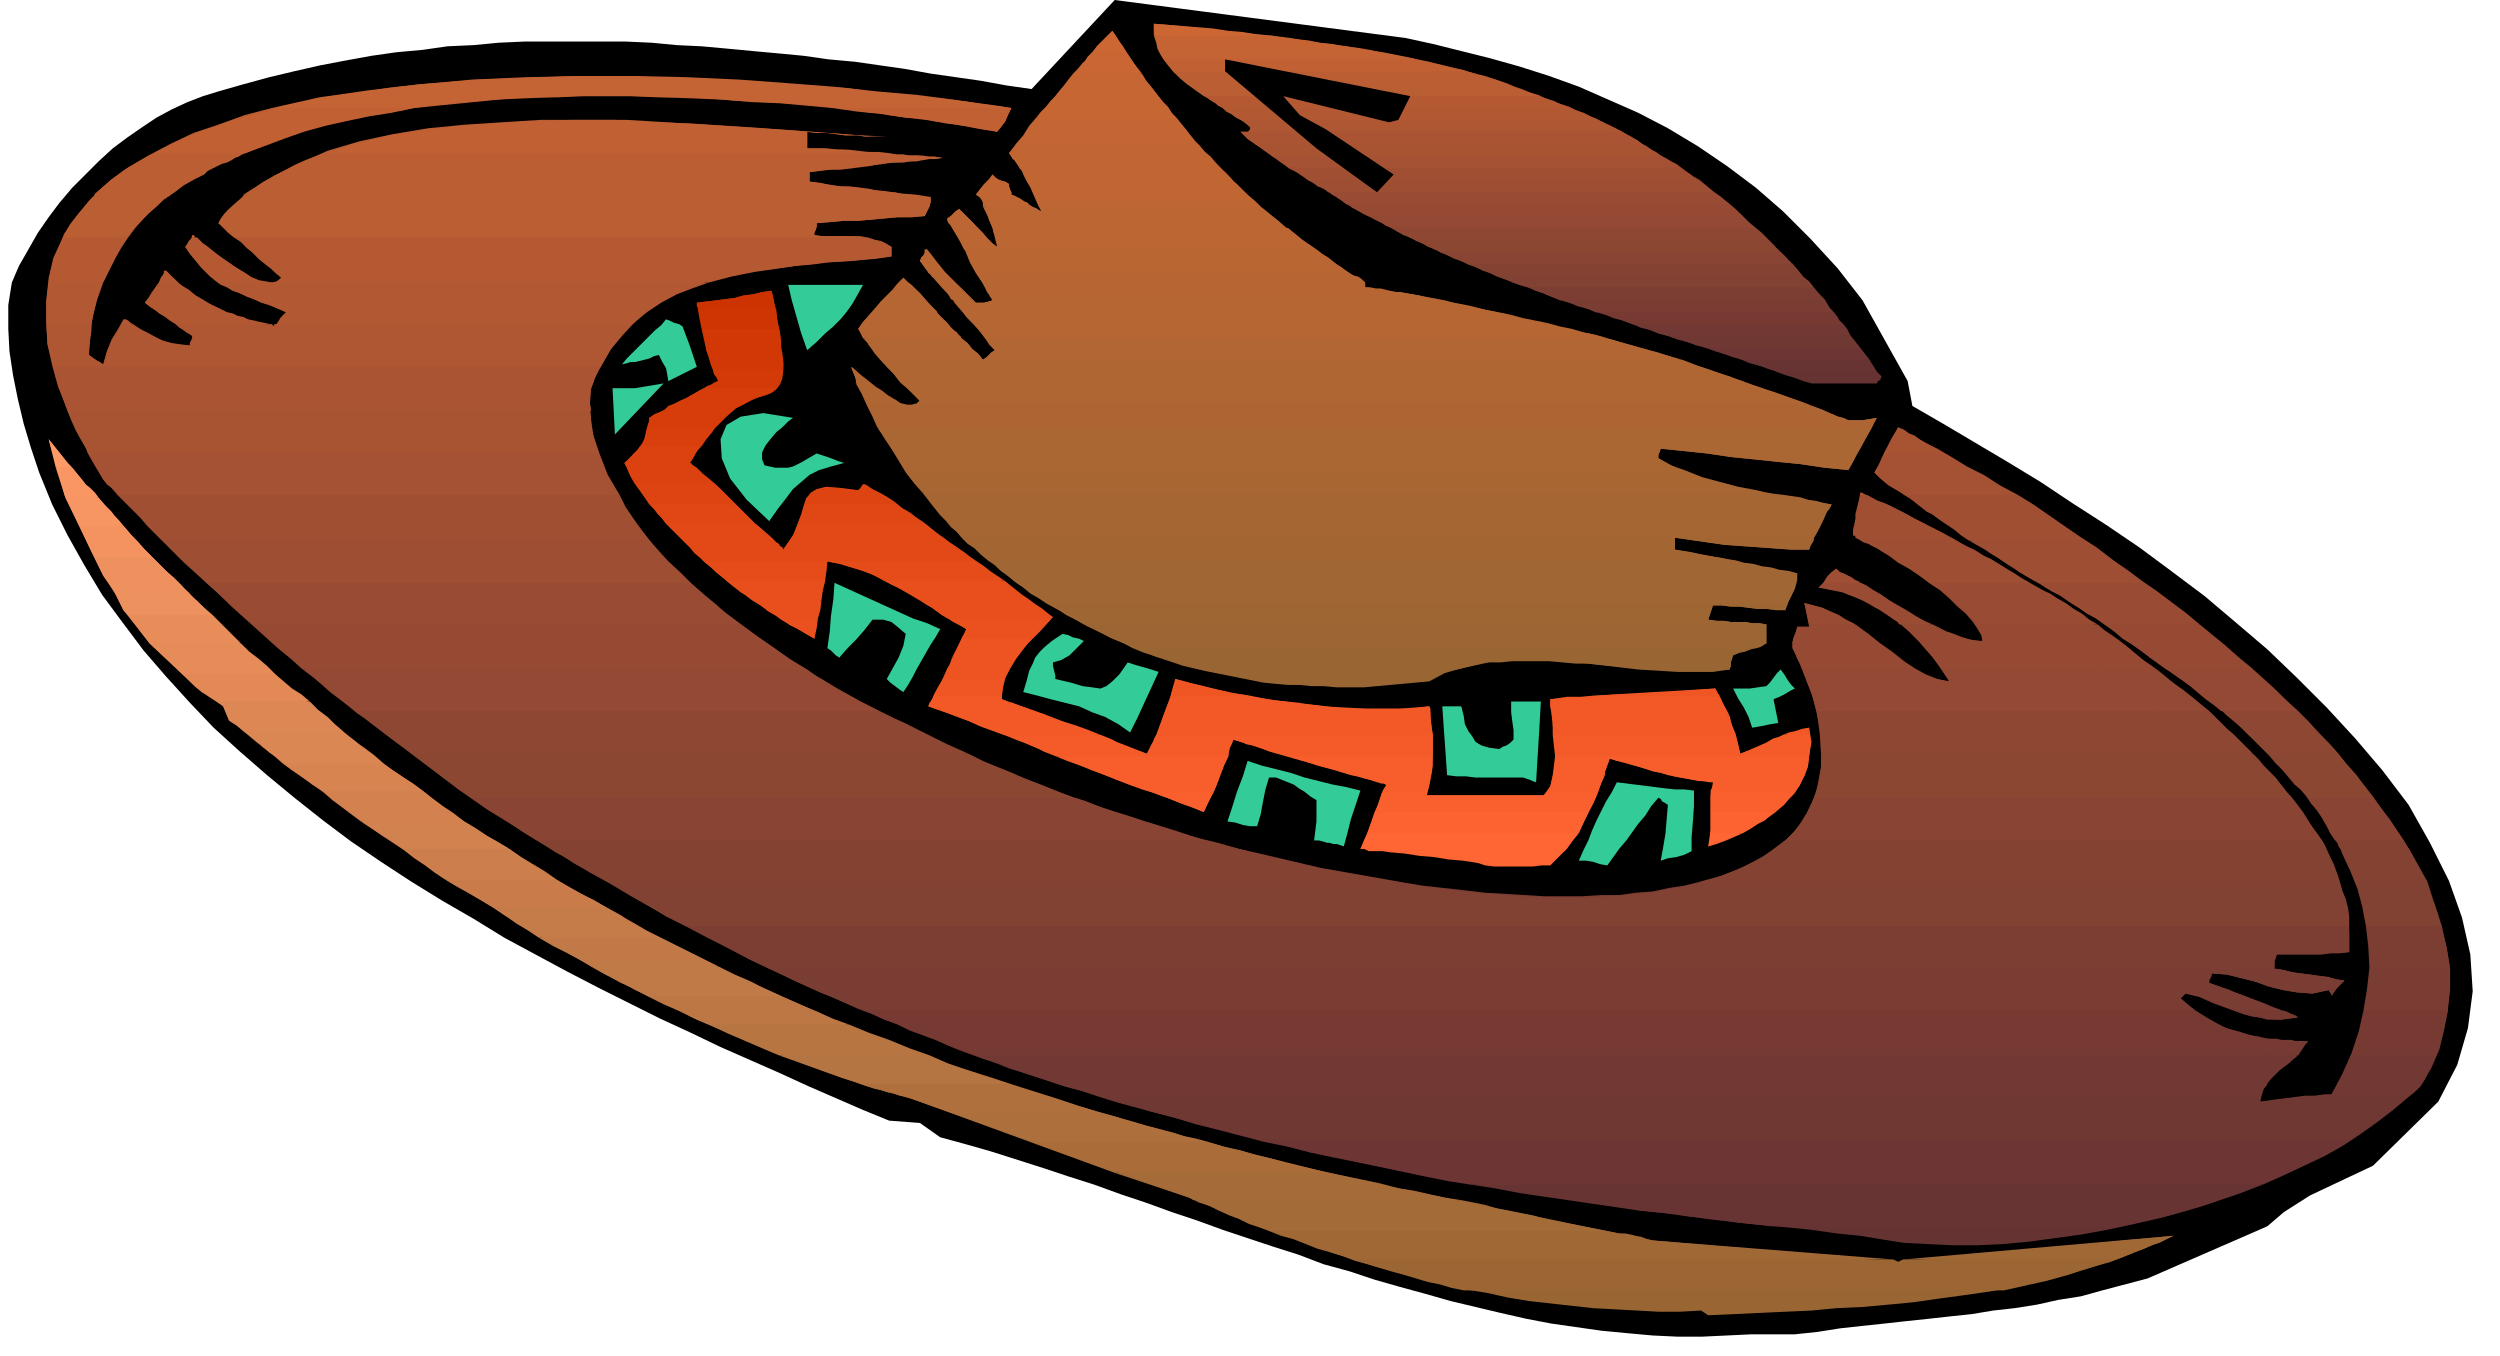 <svg xmlns="http://www.w3.org/2000/svg" width="2.106in" height="1.142in" fill-rule="evenodd" stroke-linecap="round" preserveAspectRatio="none" viewBox="0 0 2106 1142"><style>.pen1{stroke:none}.brush2{fill:#000}.brush3{fill:#963}.brush4{fill:#9b6633}.brush33{fill:#633}.brush34{fill:#683333}.brush35{fill:#6d3533}.brush36{fill:#703833}.brush37{fill:#723833}.brush38{fill:#773a33}.brush39{fill:#7a3d33}.brush40{fill:#7c3d33}.brush41{fill:#824233}.brush42{fill:#844233}.brush43{fill:#894433}.brush44{fill:#8c4733}.brush45{fill:#8e4733}.brush46{fill:#934933}.brush47{fill:#964933}.brush48{fill:#994c33}.brush49{fill:#9e4f33}.brush50{fill:#a04f33}.brush51{fill:#a55133}.brush52{fill:#a85433}.brush53{fill:#aa5433}.brush54{fill:#af5633}.brush55{fill:#b25933}.brush56{fill:#b55933}.brush57{fill:#ba5e33}.brush58{fill:#bc5e33}.brush59{fill:#c16033}.brush60{fill:#c46333}.brush61{fill:#f63}.brush64{fill:#f75e2b}.brush66{fill:#f25926}.brush68{fill:#ed5421}.brush70{fill:#e84f1c}.brush72{fill:#e24916}.brush75{fill:#db420f}.brush77{fill:#d63d0a}.brush79{fill:#d13805}.brush82{fill:#3c9}.brush84{fill:#a06633}.brush86{fill:#a56633}.brush88{fill:#a63}.brush90{fill:#af6633}.brush92{fill:#b56633}.brush95{fill:#bc6633}.brush97{fill:#c16633}.brush99{fill:#c66633}.brush101{fill:#c63}</style><path d="m1476 1124-21 1-21 1h-21l-21-1-22-2-21-2-21-3-21-3-21-4-22-5-21-5-21-5-21-6-22-6-21-6-21-7-22-6-21-8-22-7-21-7-21-7-22-8-21-7-22-8-21-7-22-8-22-7-21-7-22-7-22-7-21-6-22-6-17-12-26-2-22-9-23-10-23-10-24-11-25-11-25-11-25-12-26-12-26-13-26-13-27-14-26-14-26-14-26-16-26-15-26-16-26-17-25-17-24-18-24-19-23-19-23-20-22-20-20-21-20-22-19-22-18-24-17-23-15-25-14-25-13-26-11-27-7-21-6-20-5-21-4-20-3-20-1-19v-20l3-19 6-14 8-14 8-14 9-13 9-12 11-13 11-11 11-11 12-11 12-9 13-9 12-8 13-7 13-6 13-5 13-4 21-6 22-6 21-5 22-5 21-4 22-4 21-3 22-2 21-3 22-1 21-2 22-1h85l22 1 21 2 21 1 22 2 21 2 22 2 21 2 21 3 22 2 21 3 21 3 22 4 21 3 21 3 22 4 21 3 70-75 245 32 23 5 24 6 24 6 25 7 25 8 25 9 25 11 25 11 25 13 25 15 25 17 24 18 23 20 23 23 23 25 21 27 38 68 4 21 26 15 27 16 27 16 28 17 27 18 28 18 28 19 27 20 28 21 26 22 27 23 25 24 25 25 24 26 23 27 22 29 18 32 16 32 11 31 7 31 2 31-4 31-9 31-16 31-55 54-53 25-22 14-14 12-101 44-19 5-19 5-18 5-19 3-18 4-19 3-18 2-18 3-19 2-18 2-19 2-18 2-19 2-18 2-19 3-19 2h-36z" class="pen1 brush2"/><path d="m1140 1061 19 6 19 5 18 5 19 4 18 5 19 3 18 4 18 3 18 2 18 2 18 2 19 1 18 1 18 1h18l18-1 6 4 22-1 21-1 22-1 22-1 21-2 22-1 22-2 21-2 21-3 22-3 21-3 21-4 22-5 21-5 21-6 21-7h-179l-4 2-4-2h-455z" class="pen1 brush3"/><path d="m1069 1037 10 4 11 3 10 4 10 4 11 3 10 3 10 4 11 3 10 3 10 3 11 3 10 3 10 3 10 2 10 3 10 2h455l18-4 18-4 18-5 18-6 18-5 18-7 17-7 18-8-232 22-206-18-5-1-5-2-5-1-4-1-5-1h-5l-5-1-5-1h-285z" class="pen1 brush4"/><path d="m1008 1011 16 7 17 7 16 7 17 6 17 6 16 6 17 6 16 5h455l-202-16-10-2-10-2-10-2-10-2-10-2-10-2-10-2-11-2-10-2-10-3-10-2-10-2-11-2-10-3-10-2-10-2h-223zm595 50 228-20-6 3-6 3-7 2-6 3-6 2-6 2-6 3-6 2h-179z" class="pen1" style="fill:#a06835"/><path d="m1069 1037-8-3-9-3-8-4-8-3-9-4-8-4-9-3-8-4-63-21h180l15 3 15 3 14 3 15 4 15 3 14 3 15 3 15 3 14 3 15 3 14 3 15 3 15 3 14 3 15 3 15 3h-285z" class="pen1" style="fill:#a36b38"/><path d="M1008 1011h-3l-1-1-2-1-131-47h147l13 4 14 3 13 4 13 3 14 4 13 3 13 3 14 3 13 3 13 3 13 3 14 3 13 2 13 3 14 3 13 2h-223z" class="pen1" style="fill:#a56b38"/><path d="m802 938 137 50h180l-12-3-12-3-12-3-12-3-12-3-12-3-12-3-11-3-12-3-12-3-12-4-12-3-12-3-11-3-12-4-12-3H802z" class="pen1" style="fill:#aa6d3a"/><path d="m871 962-102-36-5-2-6-1-5-2-6-1-6-2-5-1-6-2-5-2h125l10 4 11 3 10 3 11 4 10 3 11 3 10 3 11 3 10 3 11 3 10 3 11 3 10 3 11 3 10 2 11 3H871z" class="pen1" style="fill:#ad703d"/><path d="m802 938-33-12-14-4-14-4-14-4-14-5-15-5-14-5-14-5-14-5h123l19 7 19 6 19 6 18 6 19 6 19 6 18 6 19 6H802z" class="pen1" style="fill:#af703d"/><path d="m597 863 16 7 16 7 16 7 16 6 16 6 16 6 16 6 16 5h125l-17-5-17-6-17-6-16-7-17-6-17-7-17-6-17-7H597z" class="pen1" style="fill:#b57542"/><path d="m545 839 14 7 14 6 14 7 14 6 13 6 14 6 14 6 14 6h123l-15-6-15-6-16-6-15-6-15-6-15-7-15-6-15-7H545z" class="pen1" style="fill:#b77542"/><path d="m498 814 12 7 13 6 12 7 13 6 12 6 13 6 12 6 12 5h118l-14-5-14-6-13-6-14-6-14-6-13-7-14-6-14-7H498z" class="pen1" style="fill:#bc7744"/><path d="m454 790 12 7 12 6 11 6 12 7 11 6 11 6 11 5 11 6h113l-13-6-12-5-13-6-13-6-13-7-12-6-14-6-13-7H454z" class="pen1" style="fill:#bf7a47"/><path d="m415 764 10 7 11 6 10 7 11 6 10 6 10 6 11 6 10 6h107l-12-6-12-6-12-6-12-6-12-6-12-7-11-6-12-7h-95z" class="pen1" style="fill:#c17a47"/><path d="m375 741 10 6 11 6 10 6 10 6 9 6 10 7 10 6 9 6h101l-11-6-11-6-10-7-11-6-11-6-11-6-11-6-11-6h-93z" class="pen1" style="fill:#c67c49"/><path d="m340 715 9 7 9 6 9 6 9 7 10 6 10 6 9 5 10 6h95l-10-6-11-5-10-6-10-6-10-7-10-6-10-6-10-7h-89z" class="pen1" style="fill:#c97c49"/><path d="m304 692 9 6 9 6 9 6 9 6 9 7 9 6 8 6 9 6h93l-9-6-10-6-9-6-10-7-10-6-10-6-9-6-10-6h-87z" class="pen1" style="fill:#cc7f4c"/><path d="m271 666 9 7 8 6 9 6 8 7 9 6 8 6 9 5 9 6h89l-10-6-9-5-9-6-10-6-9-7-9-6-8-6-9-7h-85z" class="pen1" style="fill:#d1824f"/><path d="m239 643 8 6 8 6 8 6 9 6 8 7 8 6 8 6 8 6h87l-9-6-9-6-8-6-8-7-9-6-8-6-9-6-9-6h-83z" class="pen1" style="fill:#d3824f"/><path d="m207 617 8 7 7 6 8 6 8 7 8 6 9 6 8 5 8 6h85l-8-6-8-5-9-6-8-6-8-7-8-6-9-6-8-7h-83z" class="pen1" style="fill:#d88451"/><path d="m239 643-6-5-6-4-5-5-6-4-6-5-5-4-6-5-6-4-5-12-4-4h77l7 7 8 6 7 7 8 7 8 6 8 7 7 6 8 6h-83z" class="pen1" style="fill:#db8754"/><path d="m207 617-3-3-4-3-4-2-3-2-5-12-18-12-6-5-10-10h77l7 6 8 7 7 6 8 6 7 6 8 6 7 6 7 6h-83z" class="pen1" style="fill:#dd8754"/><path d="m184 591-14-8-6-5-38-36h77l7 7 8 6 7 6 7 7 7 6 7 6 8 5 7 6h-77z" class="pen1" style="fill:#e28956"/><path d="m154 568-28-26-18-24h70l6 7 7 6 6 7 7 6 7 6 7 6 6 6 7 6h-77z" class="pen1" style="fill:#e58c59"/><path d="m126 542-22-28-7-14-4-7h59l7 6 6 7 7 6 7 6 6 6 6 6 6 6 6 6h-77z" class="pen1" style="fill:#e88c59"/><path d="m108 518-4-4-7-14-10-15-8-16h49l6 6 6 6 7 6 6 6 6 7 7 6 6 6 6 6h-70z" class="pen1" style="fill:#ed915e"/><path d="m93 493-6-8-20-42h37l6 7 6 6 6 7 6 6 6 6 6 6 6 6 6 6H93z" class="pen1" style="fill:#ef915e"/><path d="m55 419 24 50h49l-6-6-6-6-6-7-5-6-6-6-5-7-6-6-5-6H55z" class="pen1" style="fill:#f49360"/><path d="m67 443-12-24-8-25h14l8 10 4 5 5 5 4 5 5 5 4 5 5 5 4 4 4 5H67z" class="pen1" style="fill:#f79663"/><path d="m55 419-14-49 16 20 12 14 3 4 4 3 4 4 3 4H55z" class="pen1" style="fill:#f99663"/><path d="m47 394-6-24 16 20 4 4H47z" class="pen1" style="fill:#f96"/><path d="m1239 998 20 3 21 4 20 3 21 3 20 3 21 3 20 3 21 2 21 3 20 2 21 3 20 2 21 2 20 2 21 3 20 2 18 3 19 3 20 1 21 1h21l21-1 22-2 22-3 22-3 22-4 23-5 22-5 22-6 22-7 21-7 21-8h-667z" class="pen1 brush33"/><path d="m1063 960 27 7 27 6 27 6 27 5 27 6 27 5 26 4 27 5 27 4 27 4 27 4 26 4 27 3 27 4 26 3 27 3h296l13-3 13-3 13-3 12-4 13-3 12-4 13-5 12-4 12-5 12-5 11-5 12-5 11-6 11-6 11-6 10-6h-916z" class="pen1 brush34"/><path d="m929 924 20 6 19 6 20 5 19 6 20 5 19 5 19 5 20 4 19 5 19 4 20 4 19 4 19 4 19 4 20 4 19 3h667l18-8 17-8 17-8 16-9 15-10 14-10 13-10 13-11h-89l-4 1h-5l-4 1-5 1h-4l-5 1h-9v-4H929z" class="pen1 brush35"/><path d="m820 889 15 5 15 6 16 5 15 5 15 5 15 4 15 5 16 5 15 4 15 4 15 4 15 4 15 4 16 4 15 4 15 3h916l8-5 8-6 8-5 8-6 8-6 7-6 7-5 6-6 4-6 3-7 3-7 3-6h-71l-3 9-4 8-5 8-5 8h-7l-7 1h-8l-8 1-8 1-8 1-7 1-7 1 2-8 2-6 4-5 4-4 4-4 5-3 5-4 6-5H820z" class="pen1 brush36"/><path d="M1942 924h87l3-3 3-2 2-2 2-2 9-15 7-16 4-17 3-16h-71l-4 18-6 18-8 18-9 17h-5l-5 1-6 1h-6zm0-47v2h1l1-1v-1h-2zm0 2v-2h-8l-4-1h-8l-4-1h-8v38l3-4 4-4 3-3 5-4 4-3 4-5 5-5 4-6zm0 45h-2 2zm-32-73v8h12l7-1 7-1-3-2-3-1-4-2-4-1h-12zm0 8v-8h-28l7 3 7 2 7 1 7 2z" class="pen1 brush37"/><path d="M1910 913v-38l-8-2-8-1-8-3-8-2-8-3-7-4-7-4-7-5H729l12 6 13 5 12 5 12 5 13 5 12 5 13 5 12 5 13 4 12 4 13 5 13 4 12 4 13 4 12 3 13 4h975l2-4 1-3 2-2 1-2z" class="pen1 brush37"/><path d="m648 816 11 5 10 5 11 5 11 5 11 4 10 5 11 5 11 4 11 5 11 4 10 5 11 4 11 4 11 5 10 4 11 4h1116l2-3 2-3 2-3 2-3h-13l-14-1-14-2-14-4-14-4-13-7-13-8-12-10 1-1 2-2 1-1 12 3 11 5 11 4 11 4 10 3 12 2 13 1 15-2-10-4-9-3-10-4-10-4-9-4-9-3-9-4-9-3v-2l1-2 1-2v-2l13 1 12 3 12 3 11 4 12 3 12 2 13 1 14-3v1l1 1 1 2v1l2-3 3-4 3-3 3-3-7-1-7-2-8-1-7-1-8-1-7-1-8-2-7-1H648zm1349 0-2 17-3 18-5 19-6 19h71l6-18 4-19 1-18-1-18h-65z" class="pen1 brush38"/><path d="m577 780 19 10 18 9 19 10 19 9 19 9 20 9 19 8 19 7h1120l-3-2-3-2-3-3-3-3 1-1 2-2 1-1 6 1 5 1 6 2 5 2 5 2 4 2 5 2 5 2h40l-8-3-7-3-8-3-8-3-8-3-7-3-8-2-7-3v-2l1-2 1-2v-2l13 1 12 3 12 3 11 4 12 3 12 2 13 1 14-3v1l1 1 1 2v1l2-3 3-4 3-3 3-3-7-1-7-2-8-1-7-1-8-1-7-1-8-2-7-1v-6l1-3 1-3h38l7-1h8l8-1v-22H577zm1416 0 2 17 1 18-2 18-3 18h71l2-17v-18l-3-18-5-18h-63z" class="pen1 brush39"/><path d="m512 743 17 10 17 10 17 9 17 9 17 9 17 9 17 9 17 8h1268v-6l1-3 1-3h38l7-1h8l8-1v-15l-1-15-3-15-4-14h-540l-12 3-13 2-14 3-14 1-14 2h-15l-16 1h-32l-16-1-17-1-17-1-17-2-18-2-18-2-18-3H512zm1473 0 5 17 4 18 2 19 1 19h67l-3-18-4-18-6-18-6-19h-60z" class="pen1 brush40"/><path d="M1973 750v30h6v-8l-1-7-2-8-3-7zm0-42v11l7 15 6 15 4 15 3 16h63l-2-9-3-9-4-9-3-9-5-9-4-9-5-9-5-9h-52zm0 11v-11h-6l2 2 1 3 2 3 1 3z" class="pen1 brush41"/><path d="M1973 780v-30l-3-11-4-11-5-10-5-10h-452l-16 12-19 10-21 9-24 7-26 5-28 3-30 2h-31l-33-1-35-3-36-4-36-6-38-6-38-8-38-10-39-10H452l16 9 15 10 16 9 16 9 15 9 16 9 15 9 16 8h1396z" class="pen1 brush41"/><path d="M1958 711v32h13l-3-8-3-7-3-8-4-9zm0-39v20l8 12 7 13 6 13 6 13h60l-5-9-5-9-5-9-6-9-6-8-6-9-6-9-7-9h-41zm-1561 0 14 10 14 9 15 9 14 9 14 9 15 8 14 9 15 8h668l-17-3-17-3-17-3-17-3-17-4-17-4-17-4-18-4-17-5-17-4-18-5-17-6-17-5-18-6-17-6-17-6H397zm1561 20v-20h-14l3 5 4 4 4 5 3 6zm0 51v-32l-6-9-7-9-8-11-7-10h-402l-6 13-7 12-10 10-12 9-13 9-15 7-16 6-18 5h527z" class="pen1 brush42"/><path d="M1934 676v32h22l-6-8-5-8-5-8-6-8zm0-41v24l4 6 5 6 4 6 5 6 4 6 4 7 3 6 4 6h58l-6-9-6-9-7-9-7-10-7-9-7-9-8-9-8-9h-35zm-1586 0 13 10 12 10 13 10 13 9 13 9 14 8 13 9 13 8h564l-13-4-12-4-13-4-13-4-12-4-13-4-13-4-12-5-13-4-13-5-12-5-13-5-12-5-12-5-12-5-12-6H348zm1586 24v-24h-22l5 6 5 6 6 6 6 6zm0 49v-32l-4-5-5-5-4-5-5-5-4-5-5-6-4-5-5-5h-364v11l-2 11-2 10-3 9-5 9-5 8-6 8-7 7h430z" class="pen1 brush43"/><path d="M1900 639v33h30l-3-4-3-4-4-5-3-4-4-4-4-4-5-4-4-4zm0-40v26l6 6 6 6 5 6 6 6 5 6 5 6 6 5 5 6h55l-7-9-7-10-8-9-7-9-8-9-9-9-8-9-9-9h-36zm-1600 0 12 10 12 9 12 9 13 10 12 9 12 9 12 8 12 9h508l-11-4-10-4-11-4-10-4-11-5-10-4-11-4-10-5-11-4-10-5-10-5-10-5-10-5-10-5-9-5-10-5H300zm1600 26v-26h-27l7 6 7 7 7 7 6 6zm0 47v-33l-5-5-4-5-5-5-5-5-5-5-5-5-5-5-5-5h-331l4 21 1 19-2 18-5 15h372z" class="pen1 brush44"/><path d="M1863 601v34h35l-4-4-5-5-4-4-4-4-5-4-4-4-5-5-4-4zm0-37v27l6 5 6 6 6 5 7 6 6 6 6 5 6 6 6 5h57l-8-9-8-9-9-9-9-9-9-9-10-9-10-8-10-9h-33zm-1608 0 12 9 11 10 12 9 11 9 12 8 11 9 12 9 12 8h468l-18-8-18-9-18-9-18-8-17-9-17-9-16-10-16-9H255zm1608 27v-27h-38l5 3 4 3 5 3 5 4 5 3 5 4 4 3 5 4z" class="pen1 brush45"/><path d="M1863 635v-34l-6-5-6-5-6-5-6-4-6-5-6-4-6-5-6-4h-179l2 3 1 2 2 2 1 3-7-1-7-2-8-3-7-4h-95l8 20 5 18 2 17 1 16h329z" class="pen1 brush45"/><path d="M1817 564v35h44l-5-4-6-5-5-4-6-5-6-4-5-4-6-5-5-4zm0-38v32l7 5 7 5 7 5 7 5 7 6 6 5 7 5 6 5h65l-10-9-10-10-10-9-10-9-11-9-10-9-11-9-11-9h-36zm-1604 0 11 10 11 9 11 10 11 9 11 10 10 8 11 9 11 8h441l-16-8-16-9-15-8-14-10-15-9-14-10-13-9-14-10H213zm1604 32v-32h-44l6 4 5 4 5 3 6 4 5 4 5 4 6 5 6 4z" class="pen1 brush46"/><path d="M1817 599v-35l-7-5-6-4-6-5-6-5-6-5-7-5-6-4-6-5h-101l1 4 2 4 1 3v3h-4l-5-1-4-1-6-2-5-2-6-2-6-3-6-3h-25l6 5 5 6 6 6 5 6 4 6 5 7 4 6 4 6-10-2-10-4-9-5-9-6-10-8-10-7-10-8-11-8h-39v2h-10l-1 4-2 5-1 4v5l7 14 5 14 5 13 3 12h287z" class="pen1 brush46"/><path d="M1767 528v36h48l-6-5-6-5-6-5-6-5-6-4-6-4-6-4-6-4zm0-37v31l7 5 7 5 7 6 8 5 7 5 7 5 8 6 7 5h71l-10-10-11-9-11-9-12-10-11-9-12-9-12-8-12-9h-38zm0 31v-31h-50l6 4 6 3 7 4 6 4 6 4 7 4 6 4 6 4z" class="pen1 brush47"/><path d="M1767 564v-36l-7-5-8-5-7-5-7-5-7-4-7-5-7-4-7-4h-85l9 6 8 7 7 7 7 6 6 7 4 6 3 5 1 5-10-1-12-3-12-5-12-6-13-7-13-8-13-8-12-7v13l9 5 9 6 9 6 8 7 8 8 7 8 7 8 6 8h131zm-194-30v30h40l-5-3-5-4-5-3-5-4-5-4-5-4-5-4-5-4zM174 491l10 9 10 10 10 9 10 9 10 9 10 9 11 9 10 9h423l-13-9-13-9-13-9-12-9-12-9-12-9-11-10-11-9H174zm1399 17v-13l-1-1-2-1-1-1-2-1h-31l-1 1-1 1-1 1-1 1 5 1 5 1 5 1 5 1 5 2 6 2 5 2 5 3zm0 56v-30l-6-4-6-5-6-3-6-4-7-3-7-3-7-2-8-2 1 5 1 5 1 5 1 5h-10l-1 4-2 5-1 4v5l2 4 2 5 2 4 2 5h55z" class="pen1 brush47"/><path d="M1713 493v33h54l-7-4-6-5-7-4-7-5-7-4-6-4-7-3-7-4zm0-38v34l8 4 7 5 8 4 7 5 8 5 7 5 8 4 7 5h80l-12-10-12-9-12-9-13-9-12-9-12-8-13-9-12-8h-42zm0 34v-34h-55l7 4 7 4 6 4 7 4 7 5 7 4 7 5 7 4z" class="pen1 brush48"/><path d="M1713 526v-33l-9-5-8-5-9-6-8-5-8-4-8-5-9-4-8-4h-47v18l10 6 10 7 9 7 10 6 8 7 8 7 7 7 5 6h47zm-114-16v15l1 1h28l-7-3-7-4-8-5-7-4zm0-37v-18h-32l3 2 4 1 3 2 5 2 4 3 4 2 5 3 4 3zm0 51v-14l-7-4-7-5-7-4-6-4-7-3-6-4-6-3-6-2v16l7 2 6 3 7 3 7 3 6 4 7 3 6 5 6 4zm-52-6v8h16l-4-2-4-2-4-2-4-2zM136 455l10 10 9 9 10 9 10 9 10 9 9 8 10 9 9 8h411l-11-8-10-9-11-9-10-9-9-9-10-9-8-9-8-9H136zm1411 42v-18l-4 3-4 4-3 5-4 4h4l4 1 3 1h4zm0 29v-8l-6-3-6-3-8-2-7-2 1 4 1 5 1 4 1 5h23z" class="pen1 brush48"/><path d="M1658 461v30h52l-7-4-6-4-7-4-7-4-6-4-7-3-6-4-6-3zm0-44v36l7 5 7 4 7 5 7 5 8 5 7 5 8 4 8 5h88l-13-10-13-10-13-10-14-9-13-9-13-9-13-9-13-8h-42zm0 36v-36h-53l6 4 6 5 7 4 6 5 7 4 7 5 7 4 7 5z" class="pen1 brush49"/><path d="M1658 491v-30l-12-7-11-6-12-6-10-5-11-6-10-5-10-4-9-5h-6l-1 4-1 4-1 4-1 4v20l6 3 7 3 7 4 8 5 8 6 9 5 9 6 8 6h33zm-95-2v2h4l-1-1-2-1h-1zM101 417l9 10 9 9 9 10 9 9 9 9 10 9 9 9 9 9h407l-9-9-9-9-9-9-7-9-7-9-7-10-6-9-5-10H101zm1462 36v-20 4l-1 5-1 4v5h1l1 1v1zm0 38v-2l-4-3-5-2-4-2-3-3-4 3-3 3-2 3-2 3h27z" class="pen1 brush49"/><path d="M1613 437v18h33l-4-2-5-3-4-2-4-2-4-2-4-3-4-2-4-2zm0-55v41l5 4 5 4 6 3 5 4 6 4 6 4 6 5 6 4h97l-16-11-15-10-16-10-14-9-15-9-14-8-14-8-13-8h-25zM136 455l-6-6-6-6-6-7-6-6-7-7-6-6-6-7-6-6-3-5-3-5-3-6-3-6h429l3 10 4 9 5 9 5 9 6 9 6 9 7 9 7 9H136zm1477-32v-41h-26l-2 4-2 5-2 4-2 3 4 4 4 3 4 3 4 3 5 3 4 3 5 3 4 3z" class="pen1 brush50"/><path d="M1613 455v-18l-7-4-6-3-6-3-6-3-6-2-5-2-5-3-5-2-1 9-2 9-1 9-2 9h2l1 1 2 2 1 1h46z" class="pen1 brush50"/><path d="m101 417-3-3-4-3-4-3-3-4-4-7-5-8-4-7-3-8-4-7-4-7-3-7-3-7h439l3 18 6 18 7 18 10 17H101zm1466 0v-2h2l1 1 2 1h1-6zm38 0-7-4-7-4-6-5-6-6 5-9 4-9 5-10 6-10 10 6 11 6 12 6 12 7 13 8 14 7 14 9 15 8h-95z" class="pen1 brush51"/><path d="m45 309 2 9 3 8 3 9 3 9 4 10 4 9 5 9 6 10h429l-4-14-2-14-1-14 1-13 2-5 1-4 2-5 3-4H45zm1542 73 3-5 3-5 3-6 3-6 5 2 4 3 5 2 4 3 5 3 5 3 6 3 5 3h-51z" class="pen1 brush52"/><path d="m39 273 1 17 4 18 5 18 8 20h441l-1-6v-9l1-4 3-8 4-8 4-7 4-7 4-7 5-6 6-6 5-5H231v2l-1-1-1-1h-81l3 3 4 2 4 2 3 3v2l-1 2-1 2v2h-7l-7-1-6-2-5-2-6-3-6-3-5-3-6-4h-9l-5 8-4 7-4 9-3 10-3-2-2-1-3-2-4-3v-6l1-7 1-7v-6H39z" class="pen1 brush53"/><path d="m41 238-2 16v18l1 18 5 19h461l8-14 10-12 10-11 11-9 12-8 13-7 13-5 14-5H184l6 3 6 3 6 3 7 3 7 3 8 3 8 3 9 4-3 3-2 3-2 3-3 3-10-2-10-3-10-3-10-4-10-5-10-5-11-7-10-8h-16l-3 4-3 4-3 5-3 4 5 4 5 3 6 4 5 4 5 3 5 4 4 3 5 3v2l-1 2-1 2v2l-8-1-7-1-8-2-6-3-7-4-7-3-6-4-7-4-5 9-5 8-4 10-3 11-3-2-2-1-3-2-4-3 1-16 2-16 4-15 5-14H41z" class="pen1 brush54"/><path d="M191 263v10h36l-4-1-5-1-4-1-5-1-4-2-5-1-4-2-5-1zm0-43v22l5 3 6 2 6 3 6 2 6 3 7 2 7 3 7 3-3 3-2 2-1 2-2 3h300l11-10 12-8 13-7 13-6 14-5 14-4 15-3 14-2 15-2 15-2 14-1 15-2 14-1 13-1 13-1 13-2v-8l-5-3-4-2-5-1-6-2H199l5 4 4 5 5 4 5 5 5 4 5 4 4 4 5 4-4 3-4 1-5-1-6-1-7-3-6-4-7-4-7-5zm0 22v-22l-7-5-7-5-6-5-5-5h-4l-1 3-2 2-1 1-2 2 4 6 5 6 4 5 4 4 4 4 5 4 4 3 5 2z" class="pen1 brush55"/><path d="M191 273v-10l-6-3-7-3-6-4-7-4-6-5-7-4-6-6-6-6-4 7-5 7-4 7-5 6 6 4 6 5 7 4 7 5h43zm-87-4v4h8l-2-1-2-2-2-1h-2zm0-69v4l1-1 1-2v-1h-2zm0 4v-4H53l-8 17-4 17-2 19v20h38l4-19 6-18 8-16 9-16zm0 69v-4 2l-1 1v1h1z" class="pen1 brush55"/><path d="M203 228v10h18l-4-2-5-2-4-3-5-3zm0-60v36l4 4 4 3 4 4 4 4 5 4 4 3 5 4 4 4-1 1-1 1-1 1-1 1h364l19-5 20-4 21-3 20-3 19-2 20-1 18-2 17-2v-8l-7-4-8-2-8-2-9-1h-25l-8-1v-2l1-2 1-3v-3l12-1 11-1h12l11-1 11-1 11-1h12l11-1 2-4 2-4 1-4v-4h-8l-5-1-4-1H205v1l-1 1-1 1v1zm0 36v-36l-6 5-5 4-4 5-4 6 4 4 4 4 5 4 6 4z" class="pen1 brush56"/><path d="M203 238v-10l-6-4-6-4-6-4-6-5-5-4-5-3-4-3-3-3-1 3-2 2-1 2-2 3 7 9 7 8 7 7 7 6h19zm-65-8v8h12l-3-3-3-2-2-2-2-3h-2v2zm0-66v4l2-1 1-1 2-1 1-1h-6zm0 4v-4H81l-8 8-7 8-6 8-6 9-4 10-4 10-3 10-2 11h46l5-10 5-10 5-9 6-9 6-8 8-9 7-7 9-8zm0 70v-8l-1 2-1 1-1 2-1 3h4z" class="pen1 brush56"/><path d="M195 174v24l1 1 2 1h533l-6-1h-34l-5-1v-2l1-2 1-3v-3l12-1 11-1h12l11-1 11-1 11-1h12l11-1 2-4 2-4 1-4v-4l-12-2-13-1-13-2-12-1-13-2-13-1-13-2-13-2v-8l14-2 14-1 14-2 14-1 14-2 14-1 14-2 14-1-7-1h-7l-7-1h-14l-6-1h-7l-7-1H275l-12 4-11 5-11 5-10 5-9 6-10 6-9 7-8 7zm0-45v6l3-2 3-1 3-2 3-1h-12zm0 6v-6h-31v22l4-2 4-2 3-3 4-2 4-2 4-2 4-1 4-2zm0 63v-24l-3 3-3 3-3 4-2 4 3 2 3 2 2 3 3 3zm-31 2h2-2zm0-49v-22h-34l-13 7-12 7-11 8-10 9-9 9-8 10-8 10-6 11h53l6-7 6-6 7-7 7-6 7-7 8-5 8-6 9-5zm0 49v-1l-1-1h-1v2h2z" class="pen1 brush57"/><path d="M749 162v2h18-4l-5-1-4-1h-5zm0-33v8h12l5-1h6l5-1 6-1h5l6-1-6-1h-5l-6-1h-11l-5-1h-6l-6-1zm0-38v6l14 2 13 1 12 2 12 2 11 2 11 2 9 1 9 2 4-5 3-4 2-5 3-6H749zm0 6v-6h-44l6 1h6l5 1 6 1 5 1h5l6 1 5 1zm0 40v-8l-9-1h-9l-8-1-9-1h-8l-9-1h-17v-14l8 1h8l8 1 8 1h9l8 1h18l-23-1-26-2-27-2-28-2-30-2-31-2-31-1-32-2h-64l-32 2-31 2-31 3-30 5-28 6-27 8v37h473v-2l-8-1-9-2-8-1-8-1h-8l-9-1-8-2-9-1v-8l9-1 8-1h9l8-1 8-1 8-1 9-2 8-1zM276 91v14l9-2 9-2 9-2 9-2 9-1 9-2 9-1 9-2h-72zm0 14V91h-47l-23 6-22 8-21 7-19 9-19 10-17 10-15 11-14 12h65l13-10 15-9 15-8 17-7 17-7 18-7 18-6 19-5zm0 59v-37l-9 4-10 4-9 4-9 5-8 4-9 5-9 6-8 5h71z" class="pen1 brush58"/><path d="M512 101v28h227l-7-1h-8l-7-1-8-1h-7l-8-1h-14v-14l8 1h8l8 1 8 1h9l8 1h18-12l-12-1-13-1-13-1-14-1-14-1-15-1-15-1-15-1-15-1-16-1-16-1-16-1-16-1-17-1h-16zm0-37v17h25l24 1 25 1 24 1 23 2 24 1 22 2 22 2 21 3 20 2 20 3 18 2 17 3 16 2 14 3 13 2 4-5 3-4 2-5 3-6-12-2-15-2-15-2-17-2-19-2-19-2-21-2-22-3-23-1-23-2-25-2-25-1-25-2-26-1h-26l-27-1zm0 17V64h-27l-27 1-26 1-27 1-26 2-26 2-26 3-25 4-24 4-24 4-23 6-22 6-21 6-21 8-19 8-18 9h77l16-6 16-6 17-6 18-5 18-4 19-4 19-3 19-4 20-2 20-2 20-2 20-2 21-1h20l21-1h21z" class="pen1 brush59"/><path d="M512 129v-28h-32l-16 1h-15l-16 1-16 1-15 1-15 1-15 2-15 2-14 2-15 2-14 4-13 3-13 4-13 4h237z" class="pen1 brush59"/><path d="m229 91 40-9 42-6 43-5 44-4 46-2 45-1h45l44 1 44 2 41 3 39 3 37 4 34 3 31 4 26 4 22 3H705l-20-2-21-2-21-1-22-1-22-2-22-1h-23l-23-1h-46l-23 1-23 1-23 1-23 2-23 2-22 3H229z" class="pen1 brush60"/><path d="m1245 727-13-2-12-1-12-2-12-1-13-2-12-1-12-2-13-1 2-3 1-4 2-3 1-3h178l-5 6-5 7-7 7-7 7h-7l-8 1h-32l-8-1-6-2zm223-25-7 3-7 3-8 3-7 2 1-2 1-3v-6h27z" class="pen1 brush61"/><path d="M1156 717h-3l-2-1-2-1h-3l3-7 3-7 3-8 3-9h180l-4 9-4 8-6 8-6 8h-162zm340-33-7 5-7 4-7 4-7 4-7 3-8 3-7 3-7 3 1-7 1-7v-15h55z" class="pen1 brush61"/><path d="m1164 668-3 9-3 8-3 8-3 9h178l4-9 4-8 4-8 4-9h-44v1l-1 1h-99v-2h-38zm-142 0-3 4-2 4-1 4-2 4-5-2-5-2-6-2-5-2-5-2-5-2-6-2-5-2h50zm446 34 7-4 6-4 6-3 5-5 6-4 5-4 4-5 5-5h-71v34h27z" class="pen1" style="fill:#fc6330"/><path d="m1158 684 3-6 2-6 2-6 3-5h-1l-1-1h-3l-3-2-5-1-5-1-6-2-6-1h67v4l-1 5-1 4-1 4h98l3-3 3-4 1-5 1-5h44l-4 9-3 8-3 7-4 7h-180zm-130-31-3 8-3 7-4 8-4 8-10-4-11-4-10-4-11-4-10-3-11-4-10-4-10-4h97zm468 31 7-7 7-7 6-8 4-9h-115l5 1 5 1 6 1 5 1 5 1h5l4 1h5-2l-1 6-1 6v13h55z" class="pen1" style="fill:#f9602d"/><path d="m1164 668 1-2 1-2 1-1 1-2-2-1-6-1-9-3-12-3-13-4-14-4-15-4-14-4h124v8l-1 7-2 8-2 8h-38zm-142 0 3-7 3-8 3-8 4-8H889l10 4 11 4 10 4 11 4 10 4 11 4 10 3 10 4h50zm288-31v9l-2 8-2 8-4 6h44l2-6 2-7 3-7 3-9 10 3 11 3 11 3 11 3 12 3 11 2 12 2 11 1h-2v3l-1 2-1 2v2h71l4-7 4-7 3-8 1-9h-214z" class="pen1 brush64"/><path d="m1138 653-13-4-15-4-15-5-14-4-14-4-12-4-10-3-6-2-3 7-2 8-3 7-3 8h-97l-10-4-11-5-10-4-11-4-10-4-11-4-10-5-10-4h79l5 2 5 2 5 3 5 2 5 2 5 2 4 1 5 2 3-3 2-4 1-5 2-4h233v17l-1 8-1 9h-67zm170-34 1 9 1 9-1 8-1 8h44v-3l1-4 2-4 1-3 6 2 6 1 6 2 7 2 6 2 6 2 6 1 6 2h115l3-8 1-8 1-8-1-10h-22l-4 2-5 2-4 3-5 2-4 2-5 2-4 1-5 2-1-4-1-4-1-4-1-4h-154z" class="pen1 brush64"/><path d="m1083 637-7-2-7-2-7-3-6-2-6-1-4-2-4-1-3-1-1 3-2 4-1 4v3H889l-10-4-10-5-11-4-10-4-11-4-11-4-11-5-11-4h79l10 4 11 4 10 4 11 4 10 4 11 4 10 4 10 4 4-8 4-7 3-8 3-9h225l1 9 1 8v17h-124zm225-34v8l1 8 1 9v9h214l1-6 1-6-1-6-1-6-7 2-8 2-7 3-8 2-7 4-7 3-7 3-7 3-2-9-2-8-3-7-2-8h-149z" class="pen1" style="fill:#f45b28"/><path d="m848 619-8-3-8-3-9-3-8-3-8-3-8-3-9-3-8-3 1-3 2-2 1-1v-2h58v2l10 4 10 3 11 4 10 4 11 4 10 3 11 4 10 4h-79zm138-32-3 8-3 8-3 8-3 8h233l-1-6-1-6v-6l-1-6-16 2h-36l-19-1-19-1-20-3-19-2-20-3h-69zm322 32v-9l-1-8-1-7v-6l7-1 7-1h129l4 9 3 8 3 7 3 8h-154zm194 0 5-2 5-1 6-2 6-1v6h-22z" class="pen1 brush66"/><path d="m804 603-5-2-5-2-6-2-6-2 3-6 3-6 3-5 3-6h52l-1 3-1 4v10l5 2 4 1 5 2 5 2 5 2 5 2 5 1 5 2h-79zm176 0 3-8 3-8 2-8 2-7 11 3 13 3 12 3 14 3 13 2 14 3 15 2 14 2 14 1 15 2 14 1h40l13-1 12-1 1 2v6H980zm328 0-1-4-1-4v-6l18-1 18-2 17-1 17-1 17-1 18-1 17-1 17-1 3 6 3 6 3 5 3 6h-149z" class="pen1 brush66"/><path d="m802 554-3 9-4 8-5 8-4 8h58l1-8 2-8 4-8 5-9h-54zm184 33 1-4 2-4 1-3v-4l8 2 7 2 8 2 8 2 9 2 8 2 8 1 9 2h-69zm348 0 14-1 14-1h14l14-1 14-1 14-1 13-1 14-1 1 2 1 2 1 1 1 2h-115z" class="pen1" style="fill:#ef5623"/><path d="m810 538-3 9-4 8-5 8-4 9h52l5-9 5-8 6-8 7-9h-59z" class="pen1 brush68"/><path d="m802 554 3-6 3-6 3-6 3-6-3-2-4-2-4-2-3-2h85l-8 9-8 8-7 7-6 8h-54zm-114-32v3l-1 4-1 5v4l-7-4-7-4-7-4-7-4h30z" class="pen1 brush68"/><path d="m810 538 1-2 1-1 1-2 1-3-5-3-5-3-5-3-5-3-5-3-4-3-5-3-5-3h92l5 3 4 3 5 4 6 4-4 4-5 5-4 4-5 5h-59zm-118-32-1 8-2 7-1 8-2 9-7-4-6-4-7-3-6-4-6-4-7-4-6-5-7-4h58z" class="pen1" style="fill:#ea511e"/><path d="m745 489 7 4 8 3 6 4 7 4 7 5 7 4 6 5 7 4h85v-1l1-1h1l-5-4-5-4-5-3-5-4-6-4-5-4-5-4-5-4H745zm-57 33 2-9 1-8 2-8 1-8h-82l6 5 6 4 6 5 6 4 6 4 5 3 6 4 5 4h30z" class="pen1 brush70"/><path d="m697 473 10 2 10 3 10 3 10 4 9 5 10 5 9 5 10 6h92l-6-4-5-4-6-4-5-4-6-4-5-4-6-5-6-4H697zm-5 33 1-8 2-8 1-8 1-9H593l5 4 5 5 5 4 6 5 5 4 5 4 5 3 5 4h58z" class="pen1 brush70"/><path d="m745 489-6-3-6-3-6-2-6-2-6-2-6-2-6-1-6-1-1 4v5l-1 4-1 3h-82l-4-4-5-4-4-3-5-4-4-4-5-4-4-5-4-4h77l2 1 1 2 2 1 1 2 1-2 1-1 1-2 1-1h136l6 4 6 4 5 4 6 4 6 4 5 4 6 4 6 4H745z" class="pen1" style="fill:#e54c19"/><path d="M697 473H593l-4-4-4-4-4-4-4-4-4-4-4-4-4-4-4-4h75l6 5 6 5 6 6 6 6 4-6 4-6 2-5 2-5h107l5 4 5 4 6 4 5 4 6 4 5 4 6 4 5 4H697z" class="pen1 brush72"/><path d="m547 425 4 4 3 4 4 4 3 4 4 4 4 4 4 4 4 4h77l-4-4-5-4-4-4-5-4-4-4-4-4-4-4-4-4h-73zm131 0-2 7-3 7-3 9-6 9h136l-6-4-6-5-5-4-5-4-6-4-5-3-6-4-6-4h-77z" class="pen1 brush72"/><path d="m535 408 6 8 6 8 7 8 7 9h75l-4-4-5-5-4-4-4-4-4-4-4-4-4-4-4-4h-68zm137 33 3-8 2-7 2-6 4-5 5-3 8-2 12 1 15 2 1-1 1-1 1-2 1-1h2l6 4 6 3 7 4 6 4 6 5 7 4 6 5 6 4H672z" class="pen1" style="fill:#e04714"/><path d="m527 392 5 9 4 7 5 8 6 9h73l-4-4-5-5-4-4-5-4-5-4-5-4-4-4-5-4h-56zm151 33 2-4 2-4 3-2 5-2 5-2h8l9 1 11 1 1-1 2-1 1-2v-1l7 4 7 4 7 5 7 4h-77z" class="pen1" style="fill:#d41"/><path d="m535 408-3-5-2-4-2-5-2-4 5-4 3-4 3-3 2-3h52l-3 3-2 3-2 4-3 4 6 4 5 5 5 4 6 5h-68zm192 0h2-2z" class="pen1 brush75"/><path d="m527 392-1-2 8-8 6-6 3-7 2-9h58l-5 5-5 7-6 8-6 10h1l1 1v1h-56z" class="pen1 brush75"/><path d="m539 376 4-5 2-5 1-6 1-8 4-3 5-2 4-2 3-3h59l-4 2-3 3-4 4-4 3-4 5-3 5-5 6-4 6h-52z" class="pen1" style="fill:#d83f0c"/><path d="m545 360 1-3 1-2v-3l6-3 6-3 6-4 6-3 6-3 5-3 6-3 5-3h61l-3 3-5 2-5 2-6 2-7 4-8 4-8 7-9 9h-58z" class="pen1 brush77"/><path d="m563 342 5-2 6-3 5-2 5-3 5-3 6-3 5-2 5-3-1-3-2-2-1-2v-3h59l-1 8-2 5-3 4-4 3-5 2-7 2-7 3-9 4h-59z" class="pen1 brush77"/><path d="m593 327 3-2 3-1 3-2 3-1-3-6-3-7-2-7-2-6h63l1 12v9l-2 7-3 4h-61z" class="pen1" style="fill:#d33a07"/><path d="m591 277 2 9 2 9 3 8 3 8h59v-6l-1-8-2-9-1-11h-65z" class="pen1 brush79"/><path d="m589 261 2 9 1 8 2 8 1 9h63v-8l-1-8-2-8-1-10h-65z" class="pen1 brush79"/><path d="m591 277-1-5-1-5-1-6-1-6 8-1 8-1 8-1 8-1 7-2 8-1 8-2 8-1 2 9 1 8 2 8 1 7h-65z" class="pen1" style="fill:#ce3502"/><path d="m589 261-1-2-1-1v-3l8-1 8-1 8-1 8-1 7-2 8-1 8-2 8-1 1 4 1 5 1 4 1 3h-65z" class="pen1" style="fill:#c30"/><path d="m1330 725 4-9 4-8 3-8 4-9 4-8 4-8 5-8 4-8 8 1 8 1 8 1 8 1 8 1 9 1h8l8 1v13l-1 14-1 12v12l-6 3-7 2-7 1-6 2 2-11 2-12 1-12 1-12-3-2-2-1-1-2-2-1-6 7-5 8-6 7-5 7-5 7-6 7-5 7-5 7-6-1-6-2-6-1h-6zm-210-15h-2l-3-1-4-1h-4l1-8 1-8v-18l-5-3-5-4-5-3-4-3-5-2-5-2-5-2h-6l-3 10-2 10-2 11-3 10h-6l-6-1-6-2-7-1 4-12 4-13 5-13 4-13 12 4 12 3 12 3 12 4 12 3 12 3 11 2 12 3-4 12-4 12-3 12-3 11-3-1-3-1h-3l-3-1zm163-55h-40l-8-1h-8l-8-1-1-15-1-14-1-14-1-15h16l2 8 1 7 3 6 3 4 3 5 5 3 7 2 8 1 3-2 3-1 3-2 3-3v-8l-1-7-1-8v-9h25l-1 18-1 17-1 16-1 17-3-1-2-1-3-1-3-1zm-331-38-10-7-11-6-11-4-11-5-12-3-12-3-11-3-12-3 3-10 2-8 3-6 2-5 4-5 4-4 6-5 9-6 5 1 4 2 5 1 4 2-6 6-6 6-7 4-7 2v3l1 4 1 4v3l13 3 10 3 8 1 7 1 5-2 5-4 6-6 7-10 6 2 7 2 7 2 6 2-6 13-6 13-6 13-6 12zm524-4-3-9-4-8-5-8-4-8h14l7-1 7-1 3-3 3-4 3-4 3-3 3 4 3 5 3 4 3 3-4 2-5 3-4 2-5 2 1 5 1 5 1 5 1 5-6 1-5 1-5 1-6 1zm-715-30-3-2-4-3-4-3-3-3 5-9 5-9 4-10 2-10-7-6-5-4-7-2h-9l-7 9-7 8-7 7-7 8-3-2-2-2-2-2-3-2 2-14 1-13 2-14 1-14 11 5 11 5 11 5 11 5 11 5 11 5 12 4 11 5-4 7-4 6-4 7-4 7-4 7-3 6-4 7-4 6z" class="pen1 brush82"/><path d="m954 546 10 4 10 3 10 3 10 3 10 3 10 3 10 2 10 2 10 2 10 2 10 2 10 1 11 1h10l10 1h10l11 1h23l11-1 11-1 11-1 11-1 11-1 13-7 14-4 14-4 16-2 16-1h17l17 1 18 1 17 2 17 2 17 2 17 1 16 1h30l14-2 1-3v-3l1-3 1-3 5-2 5-1 5-2 5-1H954z" class="pen1 brush3"/><path d="m913 526 12 6 12 6 12 5 12 5 12 5 12 4 12 4 13 3h217l9-2 9-2 9-2h10l10-1h31l11 1 11 1h10l11 1 10 1 11 1 10 1 10 1h68l1-3v-3l1-3 1-3 6-3 7-2 8-2 7-3v-16H913z" class="pen1 brush3"/><path d="m881 508 9 5 9 5 9 5 9 5 9 4 9 5 10 4 9 5h526l3-1 2-1 1-1 2-1v-16l-6-1h-6l-6-1h-12l-6-1h-6l-7-1 1-3 1-3 1-3 1-3h7l8 1h7l8 1 8 1h8l7 1h8v-2l1-1 1-2v-1H881z" class="pen1 brush4"/><path d="m854 489 7 5 7 5 8 5 7 5 8 4 7 5 8 4 7 4h575l-6-1h-6l-6-1h-12l-6-1h-6l-7-1 1-3 1-3 1-3 1-3h7l8 1h7l8 1 8 1h8l7 1h8l2-6 3-6 3-6 2-7H854z" class="pen1" style="fill:#9e6633"/><path d="m832 471 6 5 6 5 6 5 6 5 6 4 6 5 7 4 6 4h625l3-6 3-7 1-6 1-6-7-2-8-1-7-2-8-1-7-2-8-1-7-2-7-1H832z" class="pen1 brush84"/><path d="m810 453 5 5 6 4 5 5 6 5 6 4 5 5 6 4 5 4h660v-6l-13-2-13-3-13-2-12-3-13-3-13-2-13-3-13-2v-10l14 2 14 2 14 2 14 1 14 1 14 1 14 1h15l1-3 2-3 1-2v-2H810z" class="pen1 brush84"/><path d="m792 433 5 5 4 5 5 5 5 5 5 4 6 5 5 4 5 5h623l-5-1-6-1-5-1-6-1-6-1-5-1-6-1-5-1v-10l14 2 14 2 14 2 14 1 14 1 14 1 14 1h15l3-8 4-7 4-8 3-7H792z" class="pen1" style="fill:#a36633"/><path d="m777 415 4 5 3 4 4 5 4 5 5 5 4 5 5 4 4 5h718l4-7 4-8 3-7 4-6-6-1-7-2-7-1-6-2-7-1-7-1-8-1-7-1H777z" class="pen1 brush86"/><path d="m763 396 7 10 8 9 7 9 7 9h746l1-2 2-2 1-2 1-2-16-3-15-3-16-2-16-4-16-3-15-4-15-4-15-6H763z" class="pen1 brush86"/><path d="m751 378 6 10 6 10 7 9 7 8h711l-12-2-11-2-12-3-12-3-11-4-11-4-11-5-11-6v-3l1-2 1-3 20 2 19 2 20 3 20 2 19 2 20 2 20 3 20 2 3-5 2-4 2-5 3-4H751z" class="pen1" style="fill:#a86633"/><path d="m739 360 6 9 6 9 6 9 6 9h656l-6-2-6-2-5-3-5-3v-3l1-2 1-3 20 2 19 2 20 3 20 2 19 2 20 2 20 3 20 2 5-9 5-9 5-9 5-9H739z" class="pen1 brush88"/><path d="m731 340 5 10 4 10 5 9 6 9h816l3-6 4-7 4-7 3-6-6 1-6 1h-12l-4-2-5-1-4-2-4-1-5-2-4-2-5-2-4-2H771l-3 1h-4l-3-1h-30z" class="pen1 brush88"/><path d="m721 323 5 9 4 9 5 10 4 9h838l1-3 1-2 1-1 1-2-6 1-6 1h-12l-11-4-11-5-11-4-11-4-10-3-11-4-10-4-10-3H759l4 3 5 4 4 4 3 4-4 3h-10l-5-3-6-3-6-4-6-4-5-4h-12z" class="pen1" style="fill:#ad6633"/><path d="M753 336v4h8-2l-2-1-2-2-2-1zm0-33v12l5 6 5 5 6 6 6 6h-1l-1 1-1 1h-1 751l-14-5-14-5-13-4-13-5-13-4-13-5-12-4-13-5H753zm0 12v-12h-10l2 3 2 3 3 3 3 3z" class="pen1 brush90"/><path d="M753 340v-4l-5-3-5-4-5-3-5-4-5-4-4-3-4-3-3-3 3 8 3 8 4 8 4 7h22z" class="pen1 brush90"/><path d="M731 321v2h2-1l-1-1v-1zm0-36v4l6 9 7 8 8 8 7 9h713l-15-6-16-5-15-5-14-5-15-5-15-4-14-4-14-4H830l2 3 1 2 2 2 3 3-3 2-2 2-2 2-3 2-4-5-5-4-4-5-5-4h-79zm0 4v-4h-4l1 1 1 1 1 1 1 1zm0 34v-2l-4-3-4-4-3-3-3-2 1 3 2 4 1 4v3h10z" class="pen1 brush90"/><path d="m743 303-6-6-5-6-4-7-5-7 2-3 2-3 2-2 2-2h61l5 4 4 5 5 4 4 5 5 4 4 5 5 4 4 5 3-2 2-2 2-2 3-2-6-7-6-8-6-7-6-6h461l18 4 18 4 18 4 18 4 17 5 18 5 17 5 18 5H743z" class="pen1" style="fill:#b26633"/><path d="M804 279v6h6l-1-2-2-1-1-2-2-1zm0-32v8l6 7 7 8 7 7 6 8h524l-10-3-10-2-10-3-10-2-11-3-10-2-10-2-11-3-10-2-11-2-11-3-10-2-12-2-11-2-11-3-12-2H832l1 1 1 2 1 1 1 2-3 1-4 1h-7l-2-2-1-1-2-2-3-3h-10zm0 8v-8h-6l2 3 1 2 2 1 1 2z" class="pen1 brush92"/><path d="M804 285v-6l-7-8-8-8-7-8-7-8h-26l-7 7-7 8-6 7-6 8 1 2 1 2 1 2 1 2h77z" class="pen1 brush92"/><path d="M788 261v6h4l-1-2-1-1-1-2-1-1zm0-31v6l6 7 7 7 7 8 6 9h461l-14-4-14-3-15-3-15-4-16-3-16-3-17-2-18-3v-4l-3-3-3-2-4-1-4-2H822l4 6 4 5 3 6 3 6-3 1-4 1h-7l-6-6-6-6-7-6-7-7h-8zm0 6v-6h-6l2 1 1 2 2 1 1 2zm0 31v-6l-7-7-6-7-7-6-7-7-4 4-3 4-4 4-4 4-4 4-3 4-4 5-4 4h57z" class="pen1 brush92"/><path d="M814 247zm0-37v2l5 9 4 9 5 9 4 8h352l-4-1h-5l-4-1-4-1-4-1h-4l-5-1h-4v-4l-5-3-5-3-6-4-5-3-5-4-5-4-5-3-5-4H814zm-65 37 3-3 3-4 3-3 3-3 3 3 4 3 4 4 3 3h-26zm65-35v-2h-2l1 1 1 1zm0 35-4-4-5-5-4-4-5-5-4-5-4-5-3-4-4-5h-2v3l-1 2-2 2-1 3 5 7 6 7 6 6 6 7h16z" class="pen1" style="fill:#b76633"/><path d="m782 230-1-3-1-3-2-2-3-2 1-3 2-2 1-2v-3l4 5 4 5 5 5 4 5h-14zm20-38 6 9 5 10 4 10 5 9h314l-6-5-7-4-6-5-7-4-6-5-7-5-6-5-6-5H836l1 4 2 4 1 4v4l-4-3-4-4-4-5-4-4h-22z" class="pen1" style="fill:#ba6633"/><path d="M779 210h2-2zm33 0-3-6-4-7-4-7-3-6 3-2 2-2 2-2 3-2 4 4 4 4 4 4 4 5 4 4 4 4 4 4 4 3-2-8-2-9-4-9-4-8h41l3 1 2 1 1 1 2 1v-2l-1-1-1-1h186l6 5 6 4 6 5 6 5 6 4 6 5 6 4 6 4H812zm12-18z" class="pen1 brush95"/><path d="m824 164 4 6 3 7 2 8 3 7h247l-5-5-5-4-6-5-5-4-5-5-5-4-6-5-5-5H867l3 4 2 6 2 6 3 7-6-3-6-4-6-4-7-3v-2l-1-2-1-3v-2h-20l-1 2-2 2-1 2-2 3zm0 0h-2 2zm0 28-4-4-5-5-4-4-3-3-3 2-2 2-2 2-3 2v2l1 2 2 2 1 2h22z" class="pen1 brush95"/><path d="M862 170v4h7l-2-1-1-2-2-1h-2zm0-33v10l3 6 3 5 3 7 4 9h186l-5-5-4-4-5-5-5-5-5-4-4-5-5-4-4-5H862zm0 10v-10h-6l2 3 1 2 2 2 1 3zm0 27v-4l-2-2-2-1-3-2-3-1v-2l-1-2-1-3v-2l-3-2-4-1-4-2-3-3-3 4-4 4-4 5-3 4 3 2 2 2 1 3v3h34z" class="pen1" style="fill:#bf6633"/><path d="m830 155 2-2 1-1 2-2 1-3 3 3 3 2 4 1 4 2h-20zm37 0-3-5-3-6-5-7-6-8 2-2 2-2 3-3 3-3h146l4 4 5 5 4 4 5 5 4 4 5 5 4 4 4 5H867z" class="pen1 brush97"/><path d="m856 137-1-2-2-1-1-2-2-3 6-8 6-7 5-8 6-7h117l4 5 5 5 4 5 4 5 4 4 4 5 5 4 4 5H856z" class="pen1 brush97"/><path d="m889 81-7 9-8 9-7 10-7 10h146l-4-5-3-5-4-5-4-5-4-4-3-5-4-4-4-5h-87z" class="pen1" style="fill:#c46633"/><path d="m905 62-4 5-4 5-4 4-4 5-4 4-4 5-4 4-4 5h117l-7-9-8-9-7-9-6-10h-57z" class="pen1 brush99"/><path d="m921 44-4 5-5 4-4 5-4 4-4 5-3 4-4 5-4 5h87l-7-9-8-9-6-10-6-9h-28z" class="pen1 brush99"/><path d="m905 62 4-5 4-4 3-5 4-4 4-5 4-4 5-5 4-4 6 9 6 9 6 9 7 9h-57z" class="pen1" style="fill:#c96633"/><path d="m921 44 3-5 4-4 5-5 4-4 3 4 3 5 3 4 3 5h-28z" class="pen1 brush101"/><path d="m648 439-19-18-14-18-7-17-1-16 5-12 12-7 19-3 25 4-4 3-5 5-5 4-5 6-4 5-3 6v6l2 5 9 2h11l4-1 4-2 4-2 5-3 7-4 6 2 6 2 5 2 6 2-11 3-10 3-8 4-7 6-7 6-6 8-7 9-7 10zm-130-73-2-39h19l24-4-41 43z" class="pen1 brush82"/><path d="m1468 303 7 2 7 3 7 2 7 3 8 3 7 2 8 3 7 2h55l1-2 2-1 1-3-3-3-3-3-2-4-2-4h-107z" class="pen1 brush33"/><path d="m1437 293 7 2 8 3 7 2 8 3 7 3 8 2 8 3 8 2h83l-3-5-4-5-4-5-3-5h-130z" class="pen1 brush34"/><path d="m1405 283 8 2 8 3 8 2 8 3 8 3 7 2 8 3 8 2h107l-4-5-4-5-4-5-4-5h-154z" class="pen1 brush35"/><path d="m1375 273 8 2 7 3 8 2 7 3 8 3 8 2 8 3 8 2h130l-4-5-4-5-4-5-4-5h-176z" class="pen1 brush36"/><path d="m1344 263 8 2 7 3 8 2 8 3 7 3 8 2 7 3 8 2h154l-3-6-4-5-5-4-4-5h-199z" class="pen1 brush37"/><path d="m1314 253 8 2 7 3 8 2 7 2 8 3 7 2 8 3 8 3h176l-3-6-4-5-4-4-4-5h-222z" class="pen1 brush38"/><path d="m1287 242 7 3 6 2 7 3 7 2 8 3 7 2 8 3 7 3h199l-3-6-3-5-5-5-4-5h-241z" class="pen1 brush39"/><path d="m1261 232 6 3 7 3 6 2 7 2 7 3 6 2 7 3 7 3h222l-4-6-5-5-4-4-5-6h-257z" class="pen1 brush40"/><path d="m1237 222 6 3 6 3 6 2 6 3 6 2 7 2 6 3 7 2h241l-4-5-5-4-4-5-5-6h-273z" class="pen1 brush41"/><path d="m1213 212 6 3 6 3 6 2 6 3 6 2 6 2 6 3 6 2h257l-4-5-5-5-4-5-5-5h-287z" class="pen1 brush42"/><path d="m1192 202 6 3 5 3 6 2 5 3 6 2 5 2 6 3 6 2h273l-6-5-5-5-4-5-5-5h-298z" class="pen1 brush43"/><path d="m1172 192 5 3 5 3 6 2 5 3 5 2 5 2 5 3 5 2h287l-6-5-5-5-5-5-6-5h-306z" class="pen1 brush44"/><path d="m1152 182 5 2 5 3 5 2 5 3 5 3 5 2 5 3 5 2h298l-6-6-6-5-5-4-5-5h-316z" class="pen1 brush45"/><path d="m1134 172 5 2 4 3 5 2 5 3 5 3 5 2 4 3 5 2h306l-6-6-5-5-5-4-5-5h-323z" class="pen1 brush46"/><path d="m1119 162 4 2 4 3 4 2 4 3 4 3 4 2 5 3 4 2h316l-6-6-6-5-7-4-6-5h-324z" class="pen1 brush47"/><path d="m1103 151 4 3 4 2 4 3 4 2 3 3 4 2 4 3 4 3h323l-7-6-7-5-6-5-6-5h-328z" class="pen1 brush48"/><path d="m1087 141 4 3 4 3 3 2 4 3 4 2 4 3 5 2 4 3h324l-6-5-7-5-8-5-7-6h-328z" class="pen1 brush49"/><path d="m1071 131 4 3 4 3 3 2 4 3 4 2 4 2 5 3 4 2h328l-4-2-4-3-3-2-4-3-4-3-4-2-5-3-4-2h-328z" class="pen1 brush50"/><path d="m1057 121 4 3 4 3 3 2 4 3 4 2 4 2 3 3 4 2h328l-4-2-4-3-4-2-4-3-4-3-4-2-4-3-4-2h-326z" class="pen1 brush51"/><path d="m1071 131-6-5-7-4-7-5-6-6h321l4 2 4 3 5 2 4 3 4 3 4 2 4 3 4 2h-328z" class="pen1 brush52"/><path d="m1057 121-3-2-3-2-3-3-3-3h7l1-1v-3l-2-2-1-1-2-2-3-1h301l5 2 4 3 5 2 5 2 5 3 4 2 5 3 4 3h-326z" class="pen1 brush53"/><path d="m1051 111 1-1 1-1v-2l-5-4-6-4-6-4-6-4h292l6 2 6 3 5 2 6 2 5 3 5 2 6 3 5 3h-315z" class="pen1 brush54"/><path d="m1014 81 4 2 4 3 4 2 4 3 3 3 4 2 4 3 4 2h301l-6-3-6-3-6-2-6-3-6-2-7-2-6-3-7-2h-282z" class="pen1 brush55"/><path d="m1000 70 4 3 4 2 3 3 4 3 4 3 4 2 3 3 4 2h292l-7-3-6-3-7-2-6-3-7-2-7-3-6-2-7-3h-269z" class="pen1 brush56"/><path d="m988 60 6 6 6 5 7 5 7 5h282l-7-3-7-2-8-3-7-3-8-3-8-2-8-3-8-2H988z" class="pen1 brush57"/><path d="m980 50 5 6 4 5 5 4 6 5h269l-9-3-9-3-9-2-9-3-10-2-9-2-10-3-10-2H980z" class="pen1 brush58"/><path d="m976 40 2 6 3 5 3 4 4 5h247l-11-3-12-3-11-2-12-3-11-2-12-2-12-3-12-2H976z" class="pen1 brush59"/><path d="m972 30 2 6 1 5 2 4 3 5h214l-14-3-15-3-15-2-15-3-16-2-16-2-16-3-16-2h-99z" class="pen1 brush60"/><path d="m976 40-1-5-2-4-1-5v-6l12 1 11 1 11 1 11 2 11 1 11 1 11 1 10 1 11 1 10 2 11 1 10 1 10 2 10 1 10 2 10 1H976z" class="pen1" style="fill:#c66333"/><path d="M972 30V20l13 1 12 1 13 1 12 1 13 2 12 1 12 2 12 1h-99z" class="pen1 brush101"/><path d="m563 321-1-6-1-5-3-5-3-6-4 1-4 2-4 1-4 1-4 1h-4l-3 1-4 1 4-5 4-4 5-5 5-5 5-5 5-5 5-4 4-5 3 1 4 2 4 1 3 2 3 8 3 8 3 9 3 9-6 3-6 3-6 3-6 3zm117-26-5-14-4-14-4-14-3-13h63l-5 9-4 7-5 7-5 6-6 6-7 6-7 7-8 7z" class="pen1 brush82"/><path d="m1160 162-40-29-11-8-77-65V50l156 31-10 20-8 2-89-22 14 16 22 12 57 38-14 15z" class="pen1 brush2"/></svg>
